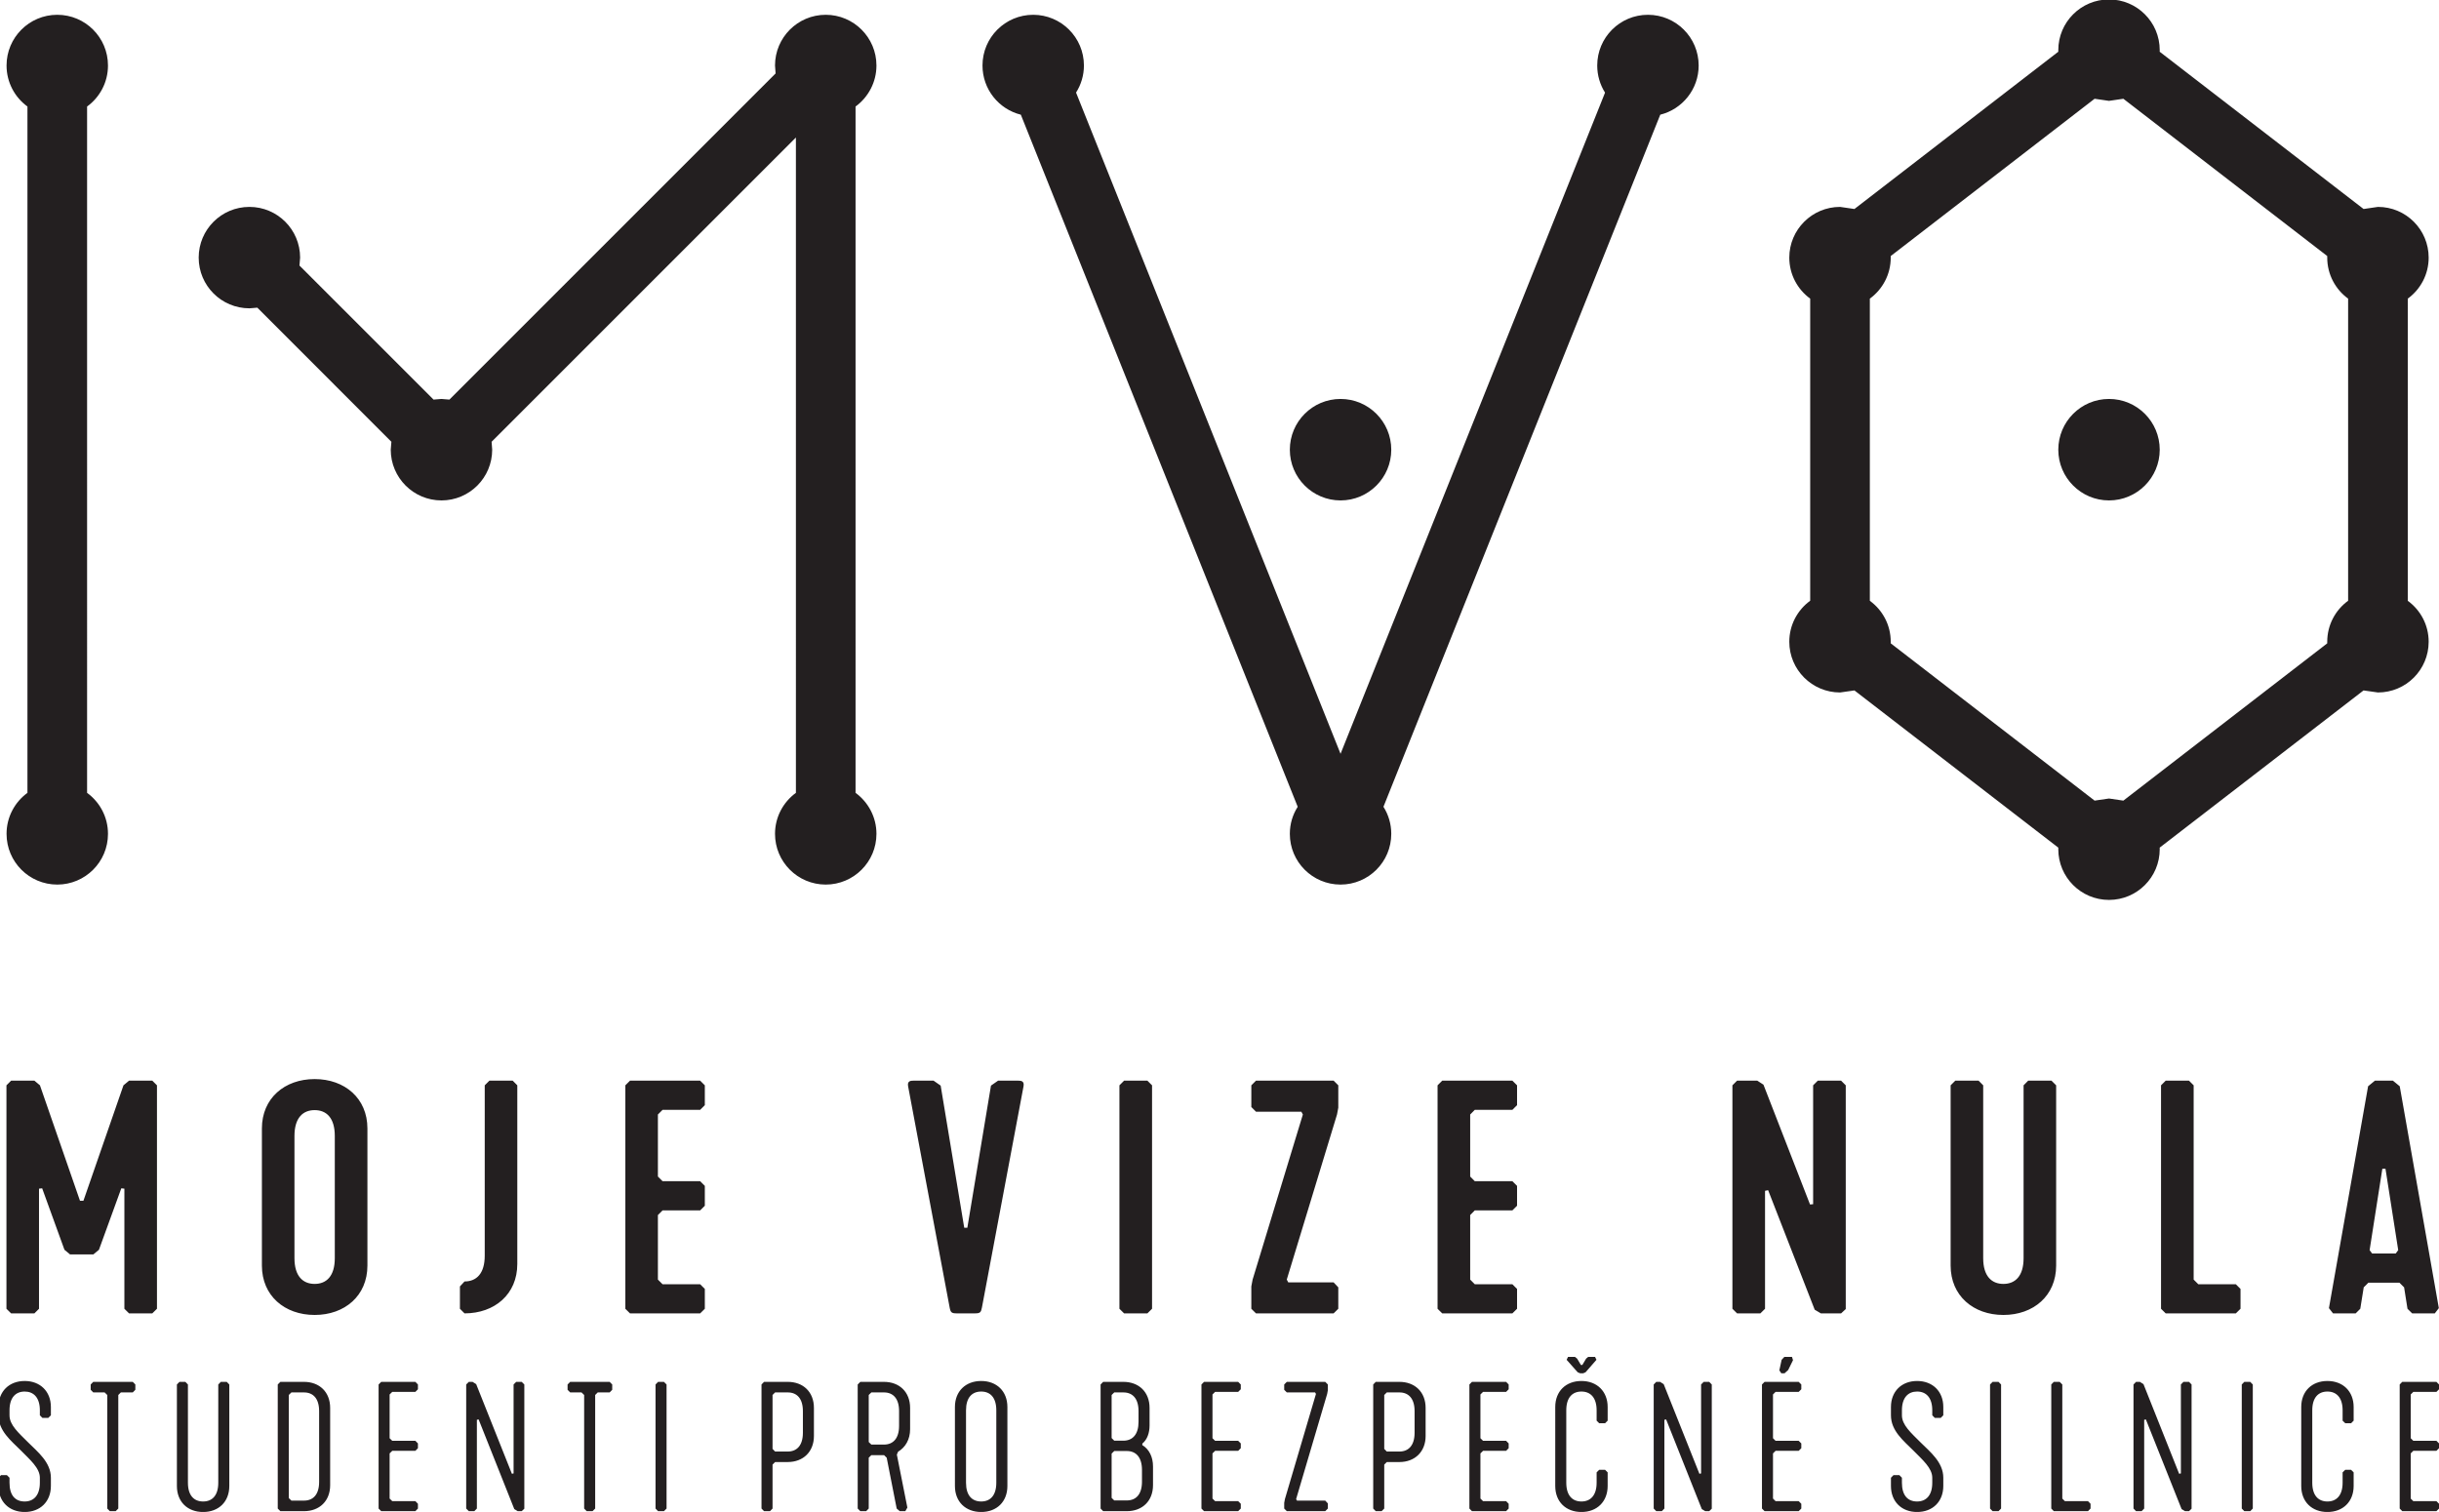<?xml version="1.0" encoding="UTF-8" standalone="no"?><svg width="14.752mm" height="9.146mm" viewBox="0 0 14.752 9.146" version="1.1" id="svg9255" inkscape:version="1.1.1 (3bf5ae0d25, 2021-09-20)" sodipodi:docname="mvo.svg" xmlns:inkscape="http://www.inkscape.org/namespaces/inkscape" xmlns:sodipodi="http://sodipodi.sourceforge.net/DTD/sodipodi-0.dtd" xmlns="http://www.w3.org/2000/svg" xmlns:svg="http://www.w3.org/2000/svg"><sodipodi:namedview id="namedview9257" pagecolor="#ffffff" bordercolor="#666666" borderopacity="1.0" inkscape:pageshadow="2" inkscape:pageopacity="0.0" inkscape:pagecheckerboard="0" inkscape:document-units="mm" showgrid="false" inkscape:zoom="0.77771465" inkscape:cx="-1165.5946" inkscape:cy="-251.37755" inkscape:window-width="3778" inkscape:window-height="1177" inkscape:window-x="-8" inkscape:window-y="-8" inkscape:window-maximized="1" inkscape:current-layer="layer1" /><defs id="defs9252" /><g inkscape:label="Vrstva 1" inkscape:groupmode="layer" id="layer1" transform="translate(-413.459,-214.86)"><g id="g1293" transform="matrix(0.353,0,0,-0.353,413.625,219.656)"><path d="m 0,0 v 11.761 c -0.217,0.158 -0.358,0.414 -0.358,0.703 0,0.48 0.389,0.869 0.869,0.869 0.48,0 0.869,-0.389 0.869,-0.869 0,-0.289 -0.141,-0.545 -0.358,-0.703 L 1.022,0 c 0.217,-0.158 0.358,-0.414 0.358,-0.703 0,-0.48 -0.389,-0.869 -0.869,-0.869 -0.48,0 -0.869,0.389 -0.869,0.869 0,0.289 0.141,0.545 0.358,0.703 m 35.666,6.75 c 0.48,0 0.869,-0.39 0.869,-0.87 0,-0.479 -0.389,-0.869 -0.869,-0.869 -0.48,0 -0.869,0.39 -0.869,0.869 0,0.48 0.389,0.87 0.869,0.87 m -13.167,0 c 0.48,0 0.869,-0.39 0.869,-0.87 0,-0.479 -0.389,-0.869 -0.869,-0.869 -0.48,0 -0.869,0.39 -0.869,0.869 0,0.48 0.389,0.87 0.869,0.87 m 17.775,3.291 c 0.48,0 0.869,-0.389 0.869,-0.869 0,-0.289 -0.141,-0.545 -0.358,-0.703 V 3.291 c 0.217,-0.158 0.358,-0.413 0.358,-0.702 0,-0.48 -0.389,-0.869 -0.869,-0.869 l -0.247,0.035 -3.493,-2.694 10e-4,-0.027 c 0,-0.48 -0.389,-0.869 -0.869,-0.869 -0.48,0 -0.869,0.389 -0.869,0.869 v 0.027 L 31.304,1.755 31.058,1.72 c -0.48,0 -0.87,0.389 -0.87,0.869 0,0.289 0.141,0.545 0.358,0.703 v 5.177 c -0.217,0.158 -0.358,0.414 -0.358,0.703 0,0.48 0.39,0.869 0.87,0.869 l 0.246,-0.036 3.493,2.695 v 0.027 c 0,0.48 0.389,0.869 0.869,0.869 0.48,0 0.869,-0.389 0.869,-0.869 L 36.534,12.7 40.028,10.005 Z M 39.763,8.469 c -0.217,0.158 -0.358,0.414 -0.358,0.703 v 0.027 l -3.493,2.695 -0.246,-0.036 -0.247,0.036 -3.493,-2.695 V 9.172 c 0,-0.289 -0.141,-0.545 -0.358,-0.703 V 3.291 C 31.785,3.133 31.926,2.878 31.926,2.589 V 2.562 l 3.493,-2.695 0.247,0.036 0.246,-0.036 3.493,2.695 v 0.027 c 0,0.289 0.141,0.545 0.358,0.703 z m -11.997,4.864 c 0.48,0 0.869,-0.389 0.869,-0.869 0,-0.407 -0.28,-0.749 -0.658,-0.843 l -4.743,-11.86 c 0.085,-0.134 0.134,-0.293 0.134,-0.464 0,-0.48 -0.389,-0.869 -0.869,-0.869 -0.48,0 -0.869,0.389 -0.869,0.869 0,0.171 0.049,0.33 0.135,0.464 l -4.744,11.86 c -0.378,0.094 -0.657,0.436 -0.657,0.843 0,0.48 0.389,0.869 0.869,0.869 0.479,0 0.869,-0.389 0.869,-0.869 0,-0.171 -0.05,-0.33 -0.135,-0.464 l 4.532,-11.331 4.532,11.33 c -0.085,0.135 -0.134,0.294 -0.134,0.465 0,0.48 0.389,0.869 0.869,0.869 M 3.803,10.041 c 0.48,0 0.869,-0.389 0.869,-0.869 L 4.661,9.036 6.958,6.739 7.094,6.75 7.23,6.739 l 5.589,5.589 -0.01,0.136 c 0,0.48 0.389,0.869 0.869,0.869 0.479,0 0.869,-0.389 0.869,-0.869 0,-0.289 -0.142,-0.545 -0.358,-0.703 V 0 c 0.216,-0.158 0.358,-0.414 0.358,-0.703 0,-0.48 -0.39,-0.869 -0.869,-0.869 -0.48,0 -0.869,0.389 -0.869,0.869 0,0.289 0.141,0.545 0.358,0.703 V 11.23 L 7.953,6.016 7.963,5.88 c 0,-0.479 -0.389,-0.869 -0.869,-0.869 -0.48,0 -0.869,0.39 -0.869,0.869 L 6.236,6.016 3.939,8.314 3.803,8.303 c -0.48,0 -0.869,0.389 -0.869,0.869 0,0.48 0.389,0.869 0.869,0.869" style="fill:#231f20;fill-opacity:1;fill-rule:nonzero;stroke:none" id="path1295" /></g><g id="g1297" transform="matrix(0.353,0,0,-0.353,428.21,222.773)"><path d="M 0,0 -0.67,3.802 -0.787,3.898 H -1.095 L -1.212,3.802 -1.883,0 l 0.07,-0.09 h 0.388 l 0.079,0.079 0.059,0.367 0.08,0.08 h 0.532 l 0.08,-0.08 0.058,-0.367 0.08,-0.079 h 0.388 z M -0.696,0.994 -0.739,0.936 h -0.404 l -0.043,0.058 0.218,1.394 h 0.054 z m -2.702,-1.005 v 0.34 l -0.08,0.08 h -0.643 l -0.08,0.08 v 3.329 l -0.08,0.08 H -4.68 l -0.08,-0.08 v -3.829 l 0.08,-0.079 h 1.202 z m -3.159,0.74 v 3.089 l -0.08,0.08 H -7.036 L -7.115,3.818 V 0.856 c 0,-0.308 -0.144,-0.441 -0.346,-0.441 -0.202,0 -0.346,0.133 -0.346,0.441 v 2.962 l -0.079,0.08 h -0.399 l -0.08,-0.08 V 0.729 c 0,-0.516 0.388,-0.846 0.904,-0.846 0.516,0 0.904,0.33 0.904,0.846 m -3.605,-0.745 v 3.834 l -0.08,0.08 h -0.399 l -0.08,-0.08 V 1.781 l -0.053,-0.005 -0.798,2.053 -0.106,0.069 h -0.346 l -0.08,-0.08 v -3.829 l 0.08,-0.079 h 0.399 l 0.08,0.079 V 2.01 l 0.053,0.011 0.798,-2.048 0.106,-0.063 h 0.346 z m -5.632,0.005 v 0.34 l -0.08,0.08 h -0.644 l -0.079,0.08 v 1.106 l 0.079,0.08 h 0.644 l 0.08,0.08 v 0.34 l -0.08,0.08 h -0.644 l -0.079,0.08 v 1.063 l 0.079,0.08 h 0.644 l 0.08,0.08 v 0.34 l -0.08,0.08 h -1.202 l -0.08,-0.08 v -3.829 l 0.08,-0.079 h 1.202 z m -3.063,0 v 0.367 l -0.08,0.085 h -0.777 l -0.026,0.048 0.861,2.829 0.022,0.117 v 0.383 l -0.08,0.08 h -1.33 l -0.08,-0.08 V 3.446 l 0.08,-0.08 h 0.777 l 0.026,-0.048 -0.861,-2.829 -0.022,-0.117 v -0.383 l 0.08,-0.079 h 1.33 z m -3.191,0 v 3.829 l -0.08,0.08 h -0.399 l -0.08,-0.08 v -3.829 l 0.08,-0.079 h 0.399 z m -2.915,0.021 0.713,3.792 c 0.016,0.091 -0.042,0.096 -0.096,0.096 h -0.34 l -0.122,-0.085 -0.405,-2.436 h -0.053 l -0.404,2.436 -0.122,0.085 h -0.341 c -0.053,0 -0.111,-0.005 -0.095,-0.096 l 0.712,-3.792 c 0.016,-0.084 0.032,-0.1 0.123,-0.1 h 0.308 c 0.091,0 0.106,0.016 0.122,0.1 m -4.748,-0.021 v 0.34 l -0.08,0.08 h -0.644 l -0.08,0.08 v 1.106 l 0.08,0.08 h 0.644 l 0.08,0.08 v 0.34 l -0.08,0.08 h -0.644 l -0.08,0.08 v 1.063 l 0.08,0.08 h 0.644 l 0.08,0.08 v 0.34 l -0.08,0.08 h -1.202 l -0.08,-0.08 v -3.829 l 0.08,-0.079 h 1.202 z m -3.213,0.766 v 3.063 l -0.079,0.08 h -0.399 l -0.08,-0.08 V 0.899 c 0,-0.309 -0.143,-0.442 -0.346,-0.442 l -0.079,-0.085 v -0.383 l 0.079,-0.079 c 0.516,0 0.904,0.329 0.904,0.845 m -2.568,-0.026 v 2.35 c 0,0.516 -0.388,0.846 -0.904,0.846 -0.516,0 -0.904,-0.33 -0.904,-0.846 v -2.35 c 0,-0.516 0.388,-0.846 0.904,-0.846 0.516,0 0.904,0.33 0.904,0.846 m -0.559,0.127 c 0,-0.308 -0.143,-0.441 -0.345,-0.441 -0.202,0 -0.346,0.133 -0.346,0.441 v 2.095 c 0,0.309 0.144,0.442 0.346,0.442 0.202,0 0.345,-0.133 0.345,-0.442 z m -3.047,-0.867 v 3.829 l -0.08,0.08 h -0.398 l -0.096,-0.08 -0.686,-1.978 h -0.059 l -0.686,1.978 -0.095,0.08 h -0.399 l -0.08,-0.08 v -3.829 l 0.08,-0.079 h 0.399 l 0.079,0.079 v 2.058 l 0.054,0.006 0.382,-1.053 0.096,-0.08 h 0.399 l 0.096,0.08 0.383,1.053 0.053,-0.006 v -2.058 l 0.08,-0.079 h 0.398 z" style="fill:#231f20;fill-opacity:1;fill-rule:nonzero;stroke:none" id="path1299" /></g><g id="g1301" transform="matrix(0.353,0,0,-0.353,428.04,223.925)"><path d="M 0,0 V 0.774 L 0.044,0.818 H 0.44 L 0.485,0.863 V 0.945 L 0.44,0.99 H 0.044 L 0,1.034 v 0.75 L 0.044,1.828 H 0.44 L 0.485,1.873 V 1.955 L 0.44,2 H -0.145 L -0.189,1.955 v -2.126 l 0.044,-0.045 H 0.44 l 0.045,0.045 v 0.082 L 0.44,-0.044 H 0.044 Z m -0.978,0.216 v 0.233 l -0.044,0.044 h -0.1 L -1.167,0.449 V 0.272 c 0,-0.219 -0.106,-0.322 -0.26,-0.322 -0.156,0 -0.26,0.103 -0.26,0.322 v 1.24 c 0,0.219 0.104,0.322 0.26,0.322 0.154,0 0.26,-0.103 0.26,-0.322 V 1.335 l 0.045,-0.044 h 0.1 l 0.044,0.044 v 0.234 c 0,0.268 -0.183,0.446 -0.449,0.446 -0.266,0 -0.449,-0.175 -0.449,-0.446 V 0.216 c 0,-0.272 0.183,-0.446 0.449,-0.446 0.266,0 0.449,0.177 0.449,0.446 M -2.706,-0.171 V 1.955 L -2.75,2 H -2.851 L -2.895,1.955 v -2.126 l 0.044,-0.045 H -2.75 Z M -3.755,-0.174 V 1.955 L -3.799,2 H -3.894 L -3.938,1.955 V 0.431 L -3.968,0.425 -4.579,1.961 -4.641,2 H -4.706 L -4.75,1.955 v -2.126 l 0.044,-0.045 h 0.095 l 0.044,0.045 V 1.35 l 0.029,0.006 0.612,-1.536 0.059,-0.036 h 0.068 z m -1.731,0.003 v 0.082 L -5.53,-0.044 H -5.926 L -5.97,0 V 1.955 L -6.015,2 h -0.1 L -6.159,1.955 v -2.126 l 0.044,-0.045 h 0.585 z m -1.533,0 V 1.955 L -7.063,2 H -7.164 L -7.208,1.955 v -2.126 l 0.044,-0.045 h 0.101 z m -0.99,0.387 v 0.141 c 0,0.266 -0.227,0.444 -0.387,0.603 -0.168,0.168 -0.322,0.301 -0.322,0.467 v 0.085 c 0,0.219 0.107,0.322 0.26,0.322 0.154,0 0.26,-0.103 0.26,-0.322 V 1.427 l 0.044,-0.045 h 0.101 l 0.044,0.045 v 0.142 c 0,0.268 -0.183,0.446 -0.449,0.446 -0.265,0 -0.448,-0.178 -0.448,-0.446 V 1.427 c 0,-0.266 0.215,-0.435 0.383,-0.603 0.157,-0.159 0.325,-0.301 0.325,-0.467 V 0.272 c 0,-0.219 -0.106,-0.322 -0.26,-0.322 -0.159,0 -0.26,0.103 -0.26,0.322 v 0.085 l -0.044,0.045 h -0.1 L -8.906,0.357 V 0.216 c 0,-0.269 0.183,-0.446 0.448,-0.446 0.266,0 0.449,0.177 0.449,0.446 m -2.433,-0.387 v 0.082 l -0.045,0.045 h -0.396 L -10.927,0 v 0.774 l 0.044,0.044 h 0.396 l 0.045,0.045 v 0.082 l -0.045,0.045 h -0.396 l -0.044,0.044 v 0.75 l 0.044,0.044 h 0.396 l 0.045,0.045 V 1.955 L -10.487,2 h -0.584 l -0.045,-0.045 v -2.126 l 0.045,-0.045 h 0.584 z m -0.142,2.543 -0.018,0.056 h -0.13 l -0.047,-0.05 -0.039,-0.18 0.033,-0.051 h 0.056 l 0.062,0.056 z m -1.392,-2.546 V 1.955 L -12.02,2 h -0.094 L -12.159,1.955 V 0.431 L -12.188,0.425 -12.8,1.961 -12.862,2 h -0.065 l -0.044,-0.045 v -2.126 l 0.044,-0.045 h 0.095 l 0.044,0.045 V 1.35 l 0.03,0.006 0.611,-1.536 0.059,-0.036 h 0.068 z m -1.784,0.39 v 0.233 l -0.044,0.044 h -0.101 L -13.949,0.449 V 0.272 c 0,-0.219 -0.106,-0.322 -0.26,-0.322 -0.156,0 -0.26,0.103 -0.26,0.322 v 1.24 c 0,0.219 0.104,0.322 0.26,0.322 0.154,0 0.26,-0.103 0.26,-0.322 V 1.335 l 0.044,-0.044 h 0.101 l 0.044,0.044 v 0.234 c 0,0.268 -0.183,0.446 -0.449,0.446 -0.266,0 -0.449,-0.175 -0.449,-0.446 V 0.216 c 0,-0.272 0.183,-0.446 0.449,-0.446 0.266,0 0.449,0.177 0.449,0.446 m -0.192,2.162 -0.024,0.05 h -0.118 l -0.035,-0.03 -0.065,-0.109 h -0.024 l -0.065,0.109 -0.038,0.03 h -0.118 l -0.024,-0.05 0.189,-0.213 0.042,-0.018 h 0.053 l 0.041,0.018 z m -1.504,-2.549 v 0.082 l -0.044,0.045 h -0.395 L -15.94,0 v 0.774 l 0.045,0.044 h 0.395 l 0.044,0.045 V 0.945 L -15.5,0.99 h -0.395 l -0.045,0.044 v 0.75 l 0.045,0.044 h 0.395 l 0.044,0.045 V 1.955 L -15.5,2 h -0.585 l -0.044,-0.045 v -2.126 l 0.044,-0.045 h 0.585 z m -1.423,1.243 v 0.482 c 0,0.272 -0.184,0.446 -0.449,0.446 h -0.405 l -0.044,-0.045 v -2.126 l 0.044,-0.045 h 0.1 l 0.045,0.045 v 0.753 l 0.044,0.044 h 0.216 c 0.265,0 0.449,0.177 0.449,0.446 m -0.189,0.056 c 0,-0.218 -0.104,-0.322 -0.26,-0.322 h -0.216 l -0.044,0.045 v 0.924 l 0.044,0.044 h 0.216 c 0.156,0 0.26,-0.103 0.26,-0.321 z m -1.486,-1.299 v 0.088 l -0.045,0.048 h -0.484 l -0.015,0.026 0.532,1.802 0.012,0.065 V 1.955 L -18.599,2 h -0.658 L -19.302,1.955 V 1.864 l 0.045,-0.045 h 0.484 l 0.015,-0.026 -0.532,-1.802 -0.012,-0.065 v -0.097 l 0.045,-0.045 h 0.658 z m -1.492,0 v 0.082 l -0.045,0.045 h -0.395 L -20.531,0 v 0.774 l 0.045,0.044 h 0.395 l 0.045,0.045 v 0.082 l -0.045,0.045 h -0.395 l -0.045,0.044 v 0.75 l 0.045,0.044 h 0.395 l 0.045,0.045 V 1.955 L -20.091,2 h -0.584 L -20.72,1.955 v -2.126 l 0.045,-0.045 h 0.584 z M -21.55,0.23 v 0.32 c 0,0.162 -0.065,0.295 -0.183,0.366 v 0.026 c 0.083,0.068 0.124,0.181 0.124,0.313 v 0.299 c 0,0.272 -0.183,0.446 -0.449,0.446 h -0.346 l -0.044,-0.045 v -2.126 l 0.044,-0.045 h 0.405 c 0.266,0 0.449,0.174 0.449,0.446 m -0.248,1.084 c 0,-0.209 -0.097,-0.322 -0.26,-0.322 h -0.156 l -0.045,0.045 v 0.738 l 0.045,0.044 h 0.156 c 0.157,0 0.26,-0.103 0.26,-0.321 z m 0.059,-1.024 c 0,-0.219 -0.103,-0.322 -0.26,-0.322 h -0.215 l -0.045,0.044 v 0.759 l 0.045,0.044 h 0.215 c 0.157,0 0.26,-0.106 0.26,-0.325 z m -2.306,-0.074 v 1.353 c 0,0.271 -0.184,0.446 -0.449,0.446 -0.266,0 -0.45,-0.175 -0.45,-0.446 V 0.216 c 0,-0.272 0.184,-0.446 0.45,-0.446 0.265,0 0.449,0.174 0.449,0.446 m -0.19,0.056 c 0,-0.219 -0.103,-0.322 -0.259,-0.322 -0.157,0 -0.26,0.103 -0.26,0.322 v 1.24 c 0,0.219 0.103,0.322 0.26,0.322 0.156,0 0.259,-0.103 0.259,-0.322 z m -1.477,0.918 v 0.364 c 0,0.272 -0.183,0.446 -0.449,0.446 h -0.404 L -26.61,1.955 v -2.126 l 0.045,-0.045 h 0.1 l 0.044,0.045 V 0.7 l 0.045,0.044 h 0.218 l 0.045,-0.044 0.171,-0.871 0.053,-0.045 h 0.095 l 0.035,0.062 -0.18,0.907 0.021,0.05 c 0.124,0.074 0.206,0.207 0.206,0.387 m -0.189,0.057 c 0,-0.219 -0.103,-0.322 -0.26,-0.322 h -0.215 l -0.045,0.044 v 0.806 l 0.045,0.044 h 0.215 c 0.157,0 0.26,-0.103 0.26,-0.321 z M -27.36,1.072 V 1.554 C -27.36,1.826 -27.543,2 -27.809,2 h -0.405 l -0.044,-0.045 v -2.126 l 0.044,-0.045 h 0.101 l 0.044,0.045 v 0.753 l 0.044,0.044 h 0.216 c 0.266,0 0.449,0.177 0.449,0.446 m -0.189,0.056 c 0,-0.218 -0.103,-0.322 -0.26,-0.322 h -0.216 l -0.044,0.045 v 0.924 l 0.044,0.044 h 0.216 c 0.157,0 0.26,-0.103 0.26,-0.321 z m -2.336,-1.299 V 1.955 L -29.93,2 h -0.1 l -0.044,-0.045 v -2.126 l 0.044,-0.045 h 0.1 z m -0.931,2.035 V 1.955 L -30.86,2 h -0.676 L -31.581,1.955 V 1.864 l 0.045,-0.045 h 0.194 l 0.045,-0.044 v -1.946 l 0.044,-0.045 h 0.1 l 0.045,0.045 v 1.946 l 0.044,0.044 h 0.204 z m -1.506,-2.038 V 1.955 L -32.367,2 h -0.094 L -32.506,1.955 V 0.431 L -32.535,0.425 -33.147,1.961 -33.209,2 h -0.064 l -0.045,-0.045 v -2.126 l 0.045,-0.045 h 0.094 l 0.044,0.045 V 1.35 l 0.03,0.006 0.611,-1.536 0.059,-0.036 h 0.068 z m -1.823,0.003 v 0.082 l -0.044,0.045 h -0.396 L -34.63,0 v 0.774 l 0.045,0.044 h 0.396 l 0.044,0.045 v 0.082 l -0.044,0.045 h -0.396 l -0.045,0.044 v 0.75 l 0.045,0.044 h 0.396 l 0.044,0.045 V 1.955 L -34.189,2 h -0.585 l -0.045,-0.045 v -2.126 l 0.045,-0.045 h 0.585 z m -1.504,0.401 v 1.324 c 0,0.272 -0.183,0.446 -0.449,0.446 h -0.404 l -0.045,-0.045 v -2.126 l 0.045,-0.045 h 0.404 c 0.266,0 0.449,0.174 0.449,0.446 m -0.189,0.056 c 0,-0.218 -0.103,-0.321 -0.26,-0.321 h -0.215 l -0.045,0.044 v 1.766 l 0.045,0.044 h 0.215 c 0.157,0 0.26,-0.103 0.26,-0.321 z m -1.539,-0.07 V 1.955 L -37.421,2 h -0.101 L -37.566,1.955 V 0.272 c 0,-0.219 -0.103,-0.322 -0.26,-0.322 -0.156,0 -0.26,0.103 -0.26,0.322 V 1.955 L -38.13,2 h -0.101 L -38.275,1.955 V 0.216 c 0,-0.272 0.183,-0.446 0.449,-0.446 0.266,0 0.449,0.174 0.449,0.446 m -1.61,1.648 V 1.955 L -39.031,2 h -0.677 L -39.752,1.955 V 1.864 l 0.044,-0.045 h 0.195 l 0.045,-0.044 v -1.946 l 0.044,-0.045 h 0.1 l 0.045,0.045 v 1.946 l 0.044,0.044 h 0.204 z m -1.447,-1.648 v 0.141 c 0,0.266 -0.228,0.444 -0.387,0.603 -0.169,0.168 -0.322,0.301 -0.322,0.467 v 0.085 c 0,0.219 0.106,0.322 0.26,0.322 0.153,0 0.26,-0.103 0.26,-0.322 V 1.427 l 0.044,-0.045 h 0.1 l 0.045,0.045 v 0.142 c 0,0.268 -0.184,0.446 -0.449,0.446 -0.266,0 -0.449,-0.178 -0.449,-0.446 V 1.427 c 0,-0.266 0.215,-0.435 0.384,-0.603 0.156,-0.159 0.325,-0.301 0.325,-0.467 V 0.272 c 0,-0.219 -0.107,-0.322 -0.26,-0.322 -0.16,0 -0.26,0.103 -0.26,0.322 v 0.085 l -0.045,0.045 h -0.1 L -41.332,0.357 V 0.216 c 0,-0.269 0.183,-0.446 0.449,-0.446 0.265,0 0.449,0.177 0.449,0.446" style="fill:#231f20;fill-opacity:1;fill-rule:nonzero;stroke:none" id="path1303" /></g></g></svg> 